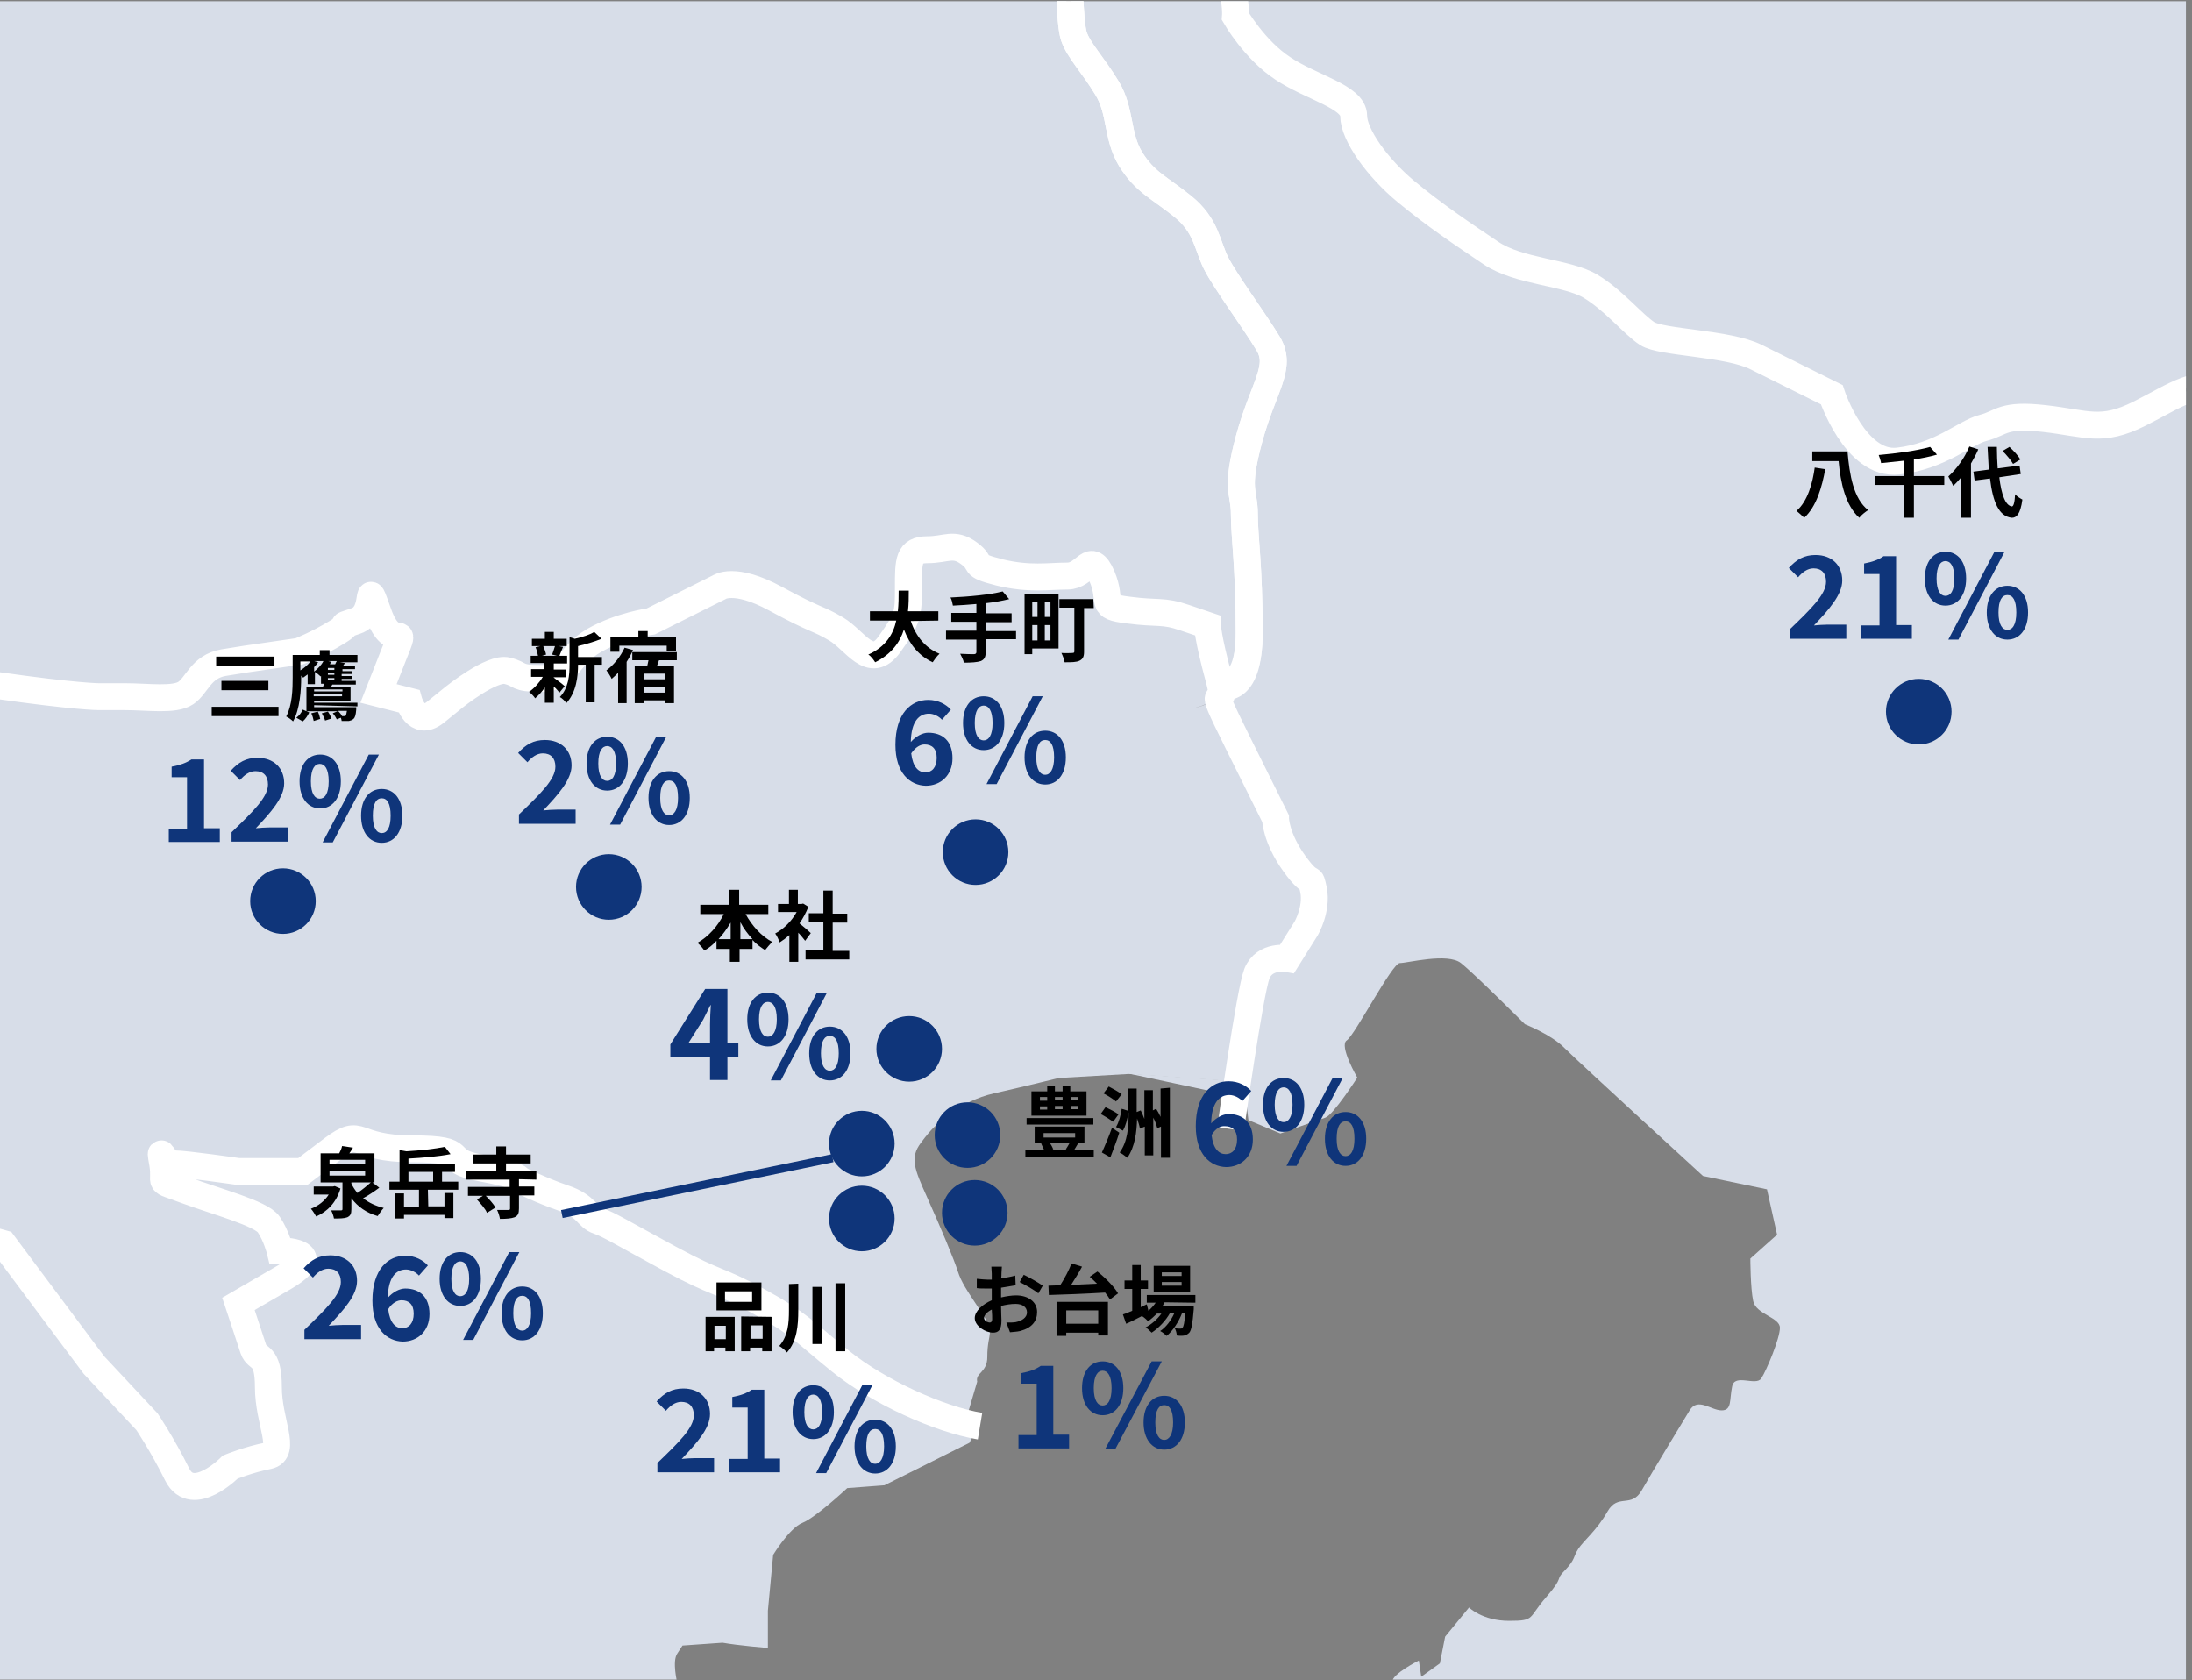 <?xml version="1.0" encoding="utf-8"?>
<!-- Generator: Adobe Illustrator 27.4.1, SVG Export Plug-In . SVG Version: 6.00 Build 0)  -->
<svg version="1.1" id="_レイヤー_2" xmlns="http://www.w3.org/2000/svg" xmlns:xlink="http://www.w3.org/1999/xlink" x="0px"
	 y="0px" viewBox="0 0 541.5 415" style="enable-background:new 0 0 541.5 415;" xml:space="preserve">
<rect x="0" y="0" width="541.5" height="415" fill="#808080" stroke="none"/>
<style type="text/css">
	.st0{clip-path:url(#SVGID_00000090265072577227465180000010470788927743731365_);}
	.st1{fill:#D7DDE8;}
	.st2{fill:none;stroke:#FFFFFF;stroke-width:6.65;}
	.st3{fill:#0F357A;}
	.st4{fill:none;stroke:#0F357A;stroke-width:2;}
</style>
<g id="_レイヤー_1-2">
	<g>
		<g>
			<defs>
				<rect id="SVGID_1_" y="0.3" width="540" height="414.6"/>
			</defs>
			<clipPath id="SVGID_00000146484114404975136270000018180151410343896214_">
				<use xlink:href="#SVGID_1_"  style="overflow:visible;"/>
			</clipPath>
			<g style="clip-path:url(#SVGID_00000146484114404975136270000018180151410343896214_);">
				<g>
					<path class="st1" d="M821.1-661.7c-10.5,0-12.3,0-14-10.5c-1.8-10.5-8.8-5.3-14-8.8c-5.3-3.5-14-5.3-21.1-5.3s-14-7-14-7
						s-10.5-7-10.5-15.8s-10.5-8.8-17.6-8.8s-3.5,17.5-3.5,17.5l8.8,15.8c0,0,0,10.5-7,19.3c-7,8.8-7,3.5-22.8,10.5
						c-15.8,7-10.5,17.5-10.5,17.5s-7,7-14,8.8c-7,1.8-3.5,8.8-10.5,15.8c-7,7-10.5,3.5-10.5,3.5s-7-8.8-12.3-15.8
						c-5.2-7-10.5-7-10.5-7s-12.3-1.8-21.1-8.8c-8.8-7-10.5-10.5-10.5-10.5l-3.5-17.6l-15.8-5.3c0,0-8.8-7-12.3-15.8
						c-3.5-8.8-15.8-15.8-24.6-22.8c-4.8-3.9-11.8-3.4-17.1-2.3v10.3c0,0-4.9,6.1-2.5,17.2c2.5,11.1,3.7,9.8,2.5,16
						c-1.2,6.2-4.9,7.4-1.2,17.2c3.7,9.9,7.4,18.5,7.4,24.6s0,20.9-2.5,25.9c-2.5,4.9-3.7,22.2,0,30.8c3.7,8.6,18.9,10.6,15,20.7
						s-10,13.8-13.8,15c-3.7,1.3-19.7,1.3-21,8.7c-1.2,7.4,7.4,23.4,7.4,29.5v16c0,0-6.1,8.6-1.2,11.1c4.9,2.5,4.9,8.6,4.9,16
						s2.5,27.1,1.2,30.8c-1.2,3.8-1.2,7.4-1.2,12.4s1.2,16,1.2,16s4.9,9.9,0,9.9s-8.6,1.2-9.9,6.2c-1.2,5-6.2,11.1-12.3,23.5
						c-6.1,12.3-3.7,33.2-8.6,40.6c-5,7.4-7.4,12.3-13.6,12.3s-14.8-9.9-21-9.9s-14.8,2.5-17.2,7.4c-2.5,4.9-18.5,0-18.5,0
						s-6.1-6.2-7.4,0c-1.2,6.2-12.3,18.5-19.7,21c-7.4,2.4-24.7,3.7-24.7,3.7s-1.2,7.4-9.9,2.5c-8.6-4.9-14.8-3.7-14.8,0
						s1.2,12.3-3.7,12.3s-19.7,6.1-19.7,6.1s1.2,16.1-4.9,22.2c-6.2,6.1-18.5-1.2-18.5-1.2s-7.4-2.5-12.3,0s-11.1,6.2-12.3,11.1
						s-7.4,25.9-7.4,25.9s-3.7,14.8-9.8,19.7c-6.2,4.9-24.7,12.3-24.7,12.3l-19.7,9.8l-11.1,6.2l-17.3-1.2l-12.6,2.7
						c2.1,3,4.8,6.9,6.3,9.1c2.7,4,2.6,9.2,4,17.2c1.3,8,2.6,10.6,2.6,10.6l11.9,17.2c0,0,0,9.2,2.7,13.3c2.7,3.9,2.6,11.9,2.6,11.9
						l13.3,6.7l22.1,4.1l-3.9-9.8c0,0-7-14,3.5-8.2c10.5,5.9,14,12.9,15.2,16.4c1.2,3.5,2.4,10.5,9.4,17.5c7,7,14,19.9,26.9,29.2
						c12.8,9.4,11.7,22.2,11.7,22.2s4.7,8.2,11.7,12.8c7,4.7,17.5,7,17.5,11.7s5.9,12.9,12.9,18.7c7,5.8,14,10.5,21,15.2
						c7,4.7,18.7,4.7,24.6,8.2c5.8,3.5,10.5,9.4,14,11.7s19.9,2.3,26.9,5.8c7,3.5,18.7,9.3,18.7,9.3s5.8,17.6,16.4,16.4
						c10.5-1.2,16.4-7,21-8.2c4.7-1.2,4.7-3.5,15.2-2.3c10.5,1.2,14,3.5,23.4-1.2c9.4-4.7,12.9-8.2,24.6-7c11.7,1.2,21,0,30.4-4.7
						c9.4-4.7,18.7-22.2,30.4-23.4c11.7-1.2,29.2-2.3,33.9-4.7c4.7-2.3,8.2-8.2,17.5-2.3c9.4,5.8,15.2,10.5,15.2,4.7s-2.4-8.2,0-14
						c2.3-5.9,5.8-15.2,5.8-15.2s0-8.2,8.2,0c8.2,8.2,11.7,9.4,22.2,15.2c10.5,5.8,19.9,7,22.2,12.9c2.3,5.8,12.8,15.2,14,18.7
						c1.2,3.5,7,11.7,8.2,16.4c1.2,4.7,9.3,7,18.7,9.3c9.4,2.4,21.1,3.5,25.7,12.9c4.7,9.4,15.2,25.7,15.2,25.7l19.9,21l28.1,16.4
						c0,0,10.5,3.5,14,3.5h9.1c-4.1-2.5-11.2-5-13.1-8.1c-1.9-3.2-35-59-43.4-73.2c-8.4-14.3-16.2-36.9-16.2-36.9l-18.2-29.8
						l-22.7-33c0,0-24.6-55.7-29.1-69.3c-4.6-13.6-18.2-55.7-18.8-57.7c-0.7-1.9-9.7-57.7-9.7-70.6V-218c0-4.5,5.8-16.2,5.8-16.2
						s11-22,12.3-24c1.3-1.9,14.3-17.5,14.3-17.5l1.3-9.7l-3.9-10.4c0,0,0.7-6.5,0.7-16.2s2.6-14.9,2.6-14.9s4.5-5.2,2-7.1
						c-2.6-1.9-4.6,0-4.6-4.5s-1.3-9.7-0.7-14.9c0.7-5.2,2.6-12.3,4.6-16.2c1.9-3.9,5.2-10.4,6.4-14.9c1.3-4.6,3.2-16.9,3.2-16.9
						l7.1-14.9c0,0,11.7-30.5,14.9-40.1c3.2-9.7,8.4-24.6,8.4-24.6s9.7-12.3,12.3-14.9c2.6-2.6,5.2-4.6,5.2-4.6s0-33,3.2-42.8
						c3.2-9.7,12.3-34.3,12.3-34.3l1.3-14.3c0,0,5.8-12.3,13.6-22.7c7.8-10.4,14.2-20.1,14.2-20.1s3.9-3.3,4.6-5.2
						c0.5-1.4-0.7-8.3-0.7-15.6c-6.7-2.1-13.2-4.4-17.4-6.2C831.6-666.9,831.6-661.6,821.1-661.7L821.1-661.7z"/>
					<g>
						<path class="st1" d="M170.5-158.5c0.4,1.1,0.7,1.8,0.7,1.8S170.9-157.5,170.5-158.5l-8.6-2.9l-4.5,4.8c0,0-4.6,5.5-7.4,7.4
							c-2.8,1.8-16.6-3.7-24-9.2c-7.4-5.5-7.4,0-20.3,4.6c-12.9,4.6-41.5,4.6-60,4.6s-23.1-15.7-28.6-19.4
							c-5.5-3.7-12.9-15.7-25.8-22.2c-13-6.5-19.4,5.5-31.4,5.5s-23.1-5.5-31.4-4.6c-8.3,1-10.1,0-21.2-2.8
							c-11.1-2.8-7.4-2.8-18.5-7.4c-11.1-4.6-9.2-5.5-19.4-10.1c-10.2-4.6-10.2-1.9-26.8,0c-16.6,1.9-15.7,12-15.7,12l-7.4,20.3
							c0,0-16.6,28.6-19.4,31.4c-2.8,2.7,0,6.4,0.9,19.3c0.9,13-3.7,5.5-12,7.4c-8.3,1.9-2.8,7.4-4.6,16.6c-1.9,9.2-5.6,0.9-14.8,0
							c-9.2-0.9-6.5,2.8-14.8,9.2c-8.3,6.5-4.6,5.5-12.9,0.9c-8.3-4.6-5.5,7.4-8.3,17.5c-2.8,10.1-12.9,6.5-27.7,6.5
							c-14.8,0-24.9,11.1-30.5,12c-5.5,0.9-7.4,7.4-11.1,14.8c-3.7,7.4-8.3,9.2-20.3,15.7c-12,6.5-9.2,0-18.5-0.9
							c-9.2-0.9-14.8,5.5-14.8,5.5s-5.6,12-12,19.4c-4,4.6-11.6,7.4-16.8,8.9c1.1,1.1,2.3,2.2,3.6,3.6c7,7,1.2,10.5,1.2,14
							s3.5,15.2,4.7,31.6c0.4,5.1,0.6,8.9,0.8,11.8c1.5,0.1,3,0.3,4,0.8c3.5,1.8,7.4,5.3,16.2,5.3h14.9c0,0,6.6,3.1,6.6,7
							s1.8,7.9,3.5,10.1c1.7,2.2,7,6.6,11,7.9c3.9,1.3,10.9,1.3,10.9,1.3s11.9-2.2,15.8,1.7c4,4,3.1,4,7,6.2
							c3.9,2.2,5.3,6.1,10.1,6.6c4.8,0.4,7,0.4,10.5-1.3c3.5-1.7,3.1-4.4,8.3-3.1s4.4,0.9,8.8,0.4c1.8-0.2,4.9-1,8-1.8l-1.9-8
							l3.8-5.6c0,0,6.5-6.5,10.3-6.5c3.8,0,9.3-1.9,12.2-1.9s11.2-1.9,11.2-1.9l7.5-6.5c0,0,9.4-1.9,15.9,3.7c6.6,5.6,3.8,15,15,14
							c11.2-0.9,8.4-6.5,16.8-1.8c8.5,4.7,4.7,6.6,14.1,7.5c9.4,0.9,17.8,0.9,17.8,0.9s10.3,7.5,19.7,12.2c9.4,4.7,14-1,20.6,1.8
							c6.5,2.8,9.4,4.7,16.8,4.7h19.7c5.6,0,11.2,0.9,11.2,0.9s9.3,2.9,12.2,7.5c1.9,3.1,3.7,6.9,5.6,11.2c2.8,6.5-2.8,3.7,2.8,6.5
							c5.6,2.8,11.2,3.7,14,3.7s10.3,2.8,13.1,4.7c2.8,1.9,6.5,2.8,9.3,8.4c2.8,5.6-16.8,2.8,2.8,5.6c19.6,2.8,25.3,2.8,25.3,2.8
							h6.5c5.6,0,12.2,1,15-0.9c2.8-1.9,3.8-6.5,9.3-7.5l5.6-0.9l13.1-1.9c0,0,4.6-1.8,9.3-4.7c4.7-2.8-1-0.9,4.7-2.8
							c5.6-1.8,1.9-12.2,5.6-1.8c3.7,10.3,7.5,0.9,3.7,10.3l-3.7,9.4l7.5,1.9c0,0,1.8,6.5,6.5,2.8l4.7-3.8c0,0,9.3-7.5,13.1-6.5
							c3.7,0.9,1.9,1.9,8.4,1.9s6.5-5.6,13.1-9.4c6.5-3.7,14-4.7,14-4.7l16.8-8.4c0,0,3.7-2.8,14,2.8c10.3,5.6,10.3,4.7,15,7.5
							c4.7,2.8,8.4,10.3,13.1,3.8c4.7-6.6,4.7-7.5,4.7-14.1s0-9.3,4.7-9.3s6.5-1.9,10.3,0.9c3.8,2.8,0,2.8,7.5,4.7
							c7.4,1.8,12.1,0.9,16.8,0.9s5.6-6.5,8.4,0c2.8,6.6-1,7.5,6.5,8.4c7.5,1,8.4,0,14,1.9l5.6,1.9c0,0,0,2.8,2.8,13.1
							c0.6,2.1,0.7,3.1,0.6,3.7c3.5-2.6,6.9-7.2,6.9-15.3c0-16.4-1.2-23.4-1.2-29.2s-2.3-5.8,1.2-18.7c3.5-12.8,8.2-17.5,4.7-23.4
							c-3.5-5.8-10.5-15.2-12.9-19.9c-2.3-4.7-2.4-9.3-8.2-14s-9.3-5.9-12.9-11.7c-3.5-5.8-2.3-11.7-5.8-17.5
							c-3.5-5.8-7-9.3-8.2-12.8c-1.2-3.5-1.2-18.7-1.2-18.7l-2.3-15.2l-8.2-16.4l-10.5-19.9l-0.8-1.9l-22.1-4.1L207-74
							c0,0,0-8-2.6-11.9c-2.7-4-2.7-13.3-2.7-13.3l-11.9-17.2c0,0-1.3-2.7-2.6-10.6c-1.3-8-1.3-13.2-4-17.2
							c-1.5-2.2-4.2-6.1-6.3-9.1l-4.6,1l4.6-1c-1.7-2.4-2.9-4.2-2.9-4.2L170.5-158.5L170.5-158.5z"/>
						<path class="st1" d="M868.8,184.3l-28.1-16.4l-19.9-21c0,0-10.5-16.4-15.2-25.7c-4.7-9.3-16.4-10.5-25.7-12.9
							c-9.4-2.3-17.6-4.7-18.7-9.3c-1.2-4.7-7-12.9-8.2-16.4c-1.2-3.5-11.7-12.9-14-18.7c-2.3-5.8-11.7-7-22.2-12.9
							c-10.5-5.8-14-7-22.2-15.2c-8.2-8.2-8.2,0-8.2,0s-3.5,9.4-5.8,15.2c-2.4,5.9,0,8.2,0,14s-5.9,1.2-15.2-4.7
							c-9.3-5.8-12.9,0-17.5,2.3c-4.7,2.4-22.2,3.5-33.9,4.7c-11.7,1.2-21,18.7-30.4,23.4c-9.4,4.7-18.7,5.9-30.4,4.7
							c-11.7-1.2-15.2,2.3-24.6,7c-9.3,4.7-12.9,2.3-23.4,1.2c-10.5-1.2-10.5,1.2-15.2,2.3c-4.7,1.2-10.5,7-21,8.2
							c-10.5,1.2-16.4-16.4-16.4-16.4s-11.7-5.8-18.7-9.3c-7-3.5-23.4-3.5-26.9-5.8c-3.5-2.3-8.2-8.2-14-11.7
							c-5.9-3.5-17.5-3.5-24.6-8.2c-7-4.7-14-9.3-21-15.2c-7-5.8-12.9-14-12.9-18.7s-10.5-7-17.5-11.7c-7-4.7-11.7-12.8-11.7-12.8
							s1.2-12.9-11.7-22.2c-12.9-9.3-19.9-22.2-26.9-29.2c-7-7-8.2-14-9.4-17.5c-1.2-3.5-4.7-10.5-15.2-16.4
							c-10.5-5.8-3.5,8.2-3.5,8.2l3.9,9.8l2.5,0.4l-2.5-0.4l0.8,1.9l10.5,19.9l8.2,16.4l2.3,15.2c0,0,0,15.2,1.2,18.7
							c1.2,3.5,4.7,7,8.2,12.8s2.3,11.7,5.8,17.5c3.5,5.8,7,7,12.9,11.7c5.8,4.7,5.9,9.4,8.2,14c2.3,4.7,9.4,14,12.9,19.9
							s-1.1,10.5-4.7,23.4c-3.5,12.9-1.2,12.9-1.2,18.7s1.2,12.9,1.2,29.2c0,8.1-3.4,12.7-6.9,15.3c-0.2,2.5-3.4-2.7,4.1,12.2
							l9.3,18.7c0,0,0,4.7,4.7,11.2c4.7,6.5,3.7,1.9,4.7,6.5c0.9,4.7-1.8,9.4-1.8,9.4l-4.7,7.5c0,0-5.6-1-7.5,3.7
							c-1.9,4.7-2.8,10.3-2.8,10.3s0,6.5-1,11.3l-0.9,4.7l-27.2-1.9l23,4.9l5.9,0.7l0.7,5.9l7.9,3.3c0,0,9.2-3.3,11.1-3.9
							c2-0.7,7.9-9.9,7.9-9.9s-4.6-7.9-2.6-9.2c2-1.3,11.2-19.1,13.1-19.1s11.8-2.6,15.1,0c3.3,2.6,15.8,15.1,15.8,15.1
							s6.6,2.6,9.8,5.9c3.3,3.3,34.2,31.6,34.2,31.6l15.8,3.3L439,305l-6.6,5.9c0,0,0,7.2,0.7,10.5c0.7,3.3,6.6,4,6.6,6.6
							s-3.3,10.5-4.6,12.5c-1.3,2-6.6-1.3-7.2,2c-0.7,3.3,0,5.9-2.6,5.9s-5.9-3.3-7.9,0c-2,3.3-9.2,15.1-11.8,19.7
							c-2.6,4.6-5.9,0.7-8.5,5.3c-2.6,4.6-5.9,7.2-7.2,9.2c-1.3,2-0.7,2.6-3.3,5.3c-2.6,2.6,0,1.3-4.6,6.6c-4.6,5.2-2.6,5.9-9.2,5.9
							s-9.9-3.3-9.9-3.3l-5.9,7.2l-1.3,6.6l-4.6,3.3l-0.6-4c0,0-6.6,3.3-6.6,5.3s1.3,7.2-1.3,7.2s-5.3,0.7-7.2,0.7s-9.2,2-11.8,3.9
							c-2.6,2-4.6,1.3-5.3,3.9c-0.4,1.7-0.6,3.7-0.6,5.9c0,3.3,1.3,9.2,1.3,11.2s-2,5.2,2,7.2c3.9,2,7.2,2.6,6.6,5.3
							c-0.7,2.6-7.9,10.5-7.9,10.5s-2.6,3.9-5.9,4.6c-3.3,0.7-2,0.7-10.5,0.7s-18.4-3.9-18.4-3.9l-1.3,3.9l9.9,8.5
							c0,0-4.6,6.6-7.9,6.6s-15.8-3.3-15.8-3.3l2.6,9.8c0,0,3.3,4,0.7,6.6c-2.6,2.6-3.3,3.9-6.5,6.6c-3.3,2.6,1.3-0.6-3.3,2.6
							c-4.6,3.3-4.6,8.5-4.6,8.5l9.2,3.3l11.1,7.9l13.8,19.1c0,0,5.3,17.8,5.3,21v9.8c0,0,5.3,4.6-3.9,6.6c-9.2,2-9.2,2-13.2,4.6
							c-3.9,2.6-7.9,9.9-10.5,15.2c-2.6,5.2-3.3,7.9-3.3,14.5s6.5,26.2,7.2,28.2c0.7,2,2,2,1.3,6.6c-0.7,4.6-0.7,9.9-1.3,11.8
							c-0.7,2-2.6,0.7,1.3,4.6s5.3-8.5,5.3,8.5s-3.9,23.7-3.9,23.7s1.3,9.2-1.3,9.8c-2.6,0.7-9.2-1.3-10.5,0.7
							c-1.3,2-10.5,5.3,2.6,9.2c13.1,4,17.7,2.6,19.7,6.6c2,3.9,5.9,6.6,4.6,10.5c-1.3,3.9-4,11.8-4,11.8s-4.6,0-9.2,0.6
							c-4.6,0.7-3.9,1.3-5.9,3.9c-2,2.6-1.9,5.3-3.9,5.3s-32.2,2-32.2,2l-9.9,4.6v7.9l11.2,5.3l30.9,16.4v9.2c0,3.9,8.5,7.9,8.5,7.9
							l13.8,2c4.6-0.7,38.1-3.3,38.1-3.3l13.1-12.5l7.2-13.2c0,0,2-16.4,2-18.4c0,0,4.5-2.4,6.5-10.2c1.9-7.8,0.6-10.4,6.5-20.7
							c5.8-10.4,24.6-15.6,26.5-18.8c2-3.2-1.3-9.1,7.1-11.7c8.4-2.6,16.9-8.4,27.9-14.2c11-5.8,12.3-10.4,13.6-12.3
							c1.3-2-2.6-3.9,5.8-13.6c8.5-9.7,11.7-11,22-11.7c10.3-0.6,25.3-0.6,25.3-0.6l5.2,2.6c0,0,11,0,18.2-1.3
							c7.1-1.3,9.1-8.4,12.3-9.7c3.2-1.3,3.2-0.6,9.7-1.3c6.5-0.7,2.6,0.7,6.5-0.7c3.9-1.3,8.4-9.7,18.2-11.7c9.7-1.9,9,0,14.2-3.2
							c5.2-3.2,7.1-7.8,13-12.9c5.8-5.2,8.4-7.1,14.2-9.7c5.8-2.6,10.4-7.1,11-11.7c0.6-4.6-1.3-3.2,1.3-10.4
							c2.6-7.1,0.6-3.2,2.6-7.1c2-3.9,0.6-1.3,2-11c1.3-9.7,1.3-22.7,1.3-22.7s-0.7-18.1-0.7-20.1s4.5-3.9,4.5-9.7
							s-5.8-14.9-5.8-14.9s-1.3-3.9-1.9-11.7c-0.6-7.8-7.1-22-5.2-31.7c1.9-9.7,9.7-47.3,14.9-58.3c5.2-11,27.2-51.2,32.4-60.9
							c5.2-9.7,55.1-62.2,64.1-71.3c9.1-9,50.5-36.3,55.7-38.2c5.2-1.9,15.6-7.8,23.3-7.8s11.7,0,16.9,2c5.2,1.9,7.8,2.6,7.8,2.6
							s13.6-1.3,22-5.2c8.5-3.9,18.2-6.5,32.4-7.1c14.2-0.7,10.3,5.8,10.3,5.8l7.8,3.9l5.8,1.2l1.9-16.8c0,0,3.2-6.5,0-11
							c-3.2-4.5-3.9-3.9-8.4-6.5c-4.5-2.6-3.9-3.2-7.8-5.8c-0.1-0.1-0.4-0.2-0.5-0.3h-9.1C879.3,187.7,868.8,184.2,868.8,184.3
							L868.8,184.3z"/>
						<path class="st1" d="M207.5,336.4c-9.3-7.5-10.3-9.4-20.6-15c-10.3-5.6-9.4-3.8-21.5-10.3c-12.2-6.6-15-8.4-17.8-9.4
							c-2.8-0.9-2.8-3.7-8.5-5.6c-5.6-1.9-11.2-4.7-11.2-4.7s0.9-0.9-9.4-2.8c-10.3-1.8-1.8-4.7-16.8-4.7s-12.2-5.6-19.7,0l-7.4,5.6
							H58.7c0,0-13.1-1.9-15.9-1.9s-3.7-5.6-2.8,0c0.9,5.6-1.9,3.7,5.6,6.5c7.5,2.8,18.7,5.7,20.6,8.5c1.9,2.8,2.8,6.5,2.8,6.5
							s12.2,0,0.9,6.6l-11.2,6.5c0,0,2.8,8.4,3.7,11.2c1,2.8,3.7,0.9,3.7,9.4s4.6,15.9,0,16.9c-4.7,0.9-9.4,2.8-9.4,2.8
							s-9.3,9.4-13.1,1.9c-3.7-7.5-7.5-13.1-7.5-13.1l-13.1-14l-22.4-30l-43.1-12.2c0,0-3.7-1-11.2-1h-19.6
							c-2.8,0-18.7-4.7-18.7-4.7s-4.7-4.7-5.6-10.3c-0.9-5.6-2.8-5.6-5.7-9.4c-2.8-3.7-7.4-2.8-12.2-3.7c-4.7-1-5.6-1-13.1-1
							s-8.4-1.8-8.4-1.8l1-4.7c0,0-1-3.7-4.7-8.4c-3.7-4.7-14-2.8-14-2.8s-0.4-0.2-0.8-0.5c-3.4,2.8-6.2,5.4-6.2,5.4
							s-1.7,11.4,1.8,18.4c3.5,7,4.4,28.9,4.4,28.9l-4.4,11.4c0,0,0,10.5-1.8,16.7c-1.7,6.1-3.5,8.8-4.4,12.3
							c-0.9,3.5-3.5,11.4-7,17.6c-3.5,6.2-10.5,5.3-21.9,9.7c-11.4,4.4-22.8,14.9-22.8,20.2s-14.9,7.9-21.1,9.7
							c-6.1,1.8-13.1,0.9-22.8,7c-9.6,6.1-14.9,13.2-19.3,18.4s-1.8,8.8-4.4,18.4c-1.1,3.8-2.2,6.3-3.2,8.2c3.2-0.3,5.7,1.4,8.5,1.4
							c4.4,0,20.2-2.6,20.2-2.6s14.9,4.4,20.2,4.4s0,4.4,0,4.4l6.1,19.3c0,0,4.4,20.2,5.3,24.6c0.9,4.4-2.6,9.7-2.6,9.7l-2.6,12.3
							c0,0-1.7,7-7.9,16.7c-6.1,9.6-9.6,23.7-9.6,23.7s0.9,12.3,2.6,20.2c1.8,7.9,2.6,7,5.3,13.2c2.6,6.2,9.6,14,9.6,14l9.7,2.6
							l3.5,5.3c3.5,5.3,0.9,7.9,0.9,14.9s1.7,4.4,7,8.8c5.3,4.4,14.9,2.6,26.3,3.5c5.8,0.5,12.5,1.1,17.7,1.7c0.6-2.7,1-4.8,1-4.8
							l15.1-5.9l3.3-8.5l-4.6-11.8l11.2-44c0,0,1.3-9.8,18.4-17.1c17.1-7.2,62.4-30.3,82.2-34.2c19.7-4,40.7-4.6,48-5.3
							s27-3.9,30.9-3.9s17.1,4.6,17.1,4.6s3.9,5.9,5.9,5.9s21.7,1.3,21.7,1.3l12.5-5.9c0,0,10.5,6.6,11.2,8.6c0.7,2,9.9,6.6,9.9,6.6
							s2.6,4,2.6,7.9s1.3,18.4,1.3,18.4s-1.3,1.9,5.9,7.9c7.2,5.9,9.2,7.3,9.9,11.2c0.7,3.9-3.3,1.3,0.7,3.9
							c3.9,2.6,15.8,6.6,13.1,9.2c-2.6,2.6-7.2,5.3-9.9,5.9c-2.6,0.7-4.6,3.9-3.9,5.9c0.7,2,2.6,3.9,4.6,5.9c2,2,4.6,7.9,3.9,10.5
							c-0.7,2.6-2,5.3-2,7.2v6.6c0,0-2,2.6-2.6,6.6c-0.7,4-2.6,11.2-0.7,11.2s11.2-0.7,11.2-0.7l27-4.6l5.3-5.9c0,0-3.3-5.3-6.6-7.9
							c-3.3-2.6-6.6-11.2-6.6-11.2s-3.3-9.9,0.7-11.8c3.9-2,10.5-11.2,14.5-11.2s11.2-2,13.1-2.6c2-0.6,4-0.6,5.9-2
							c1.9-1.3,3.9-11.2,3.9-11.2s-0.7-9.8,1.3-10.5c2-0.6,5.3-6.5,7.9-7.9c2.6-1.3,5.3-2.6,5.3-2.6l-7.9-9.2c0,0-11.2,0.6-15.1,0
							c-3.9-0.7-15.1-4-15.1-4s-5.9-5.9-6.6-7.9c-0.6-2,0-5.9,0-5.9l2.6-2.6c0,0-6.6-0.7-9.2-3.3c-2.6-2.6-1.3-7.2,0.7-9.9
							c2-2.6,1.3-7.2-0.7-10.5c-2-3.3-2.6-3.3-5.9-4.6l-3.3-1.3c0,0,4.6-3.3,4.6-6.6s-1.3-5.3-1.3-8.5s-1.3-19.1-1.3-19.1
							s2.6-3.3-3.3-4c-5.9-0.6-7.9,0.7-8.6-3.3c-0.6-3.9-2.6-9.2,0-11.2c2.6-1.9,4.6-3.9,9.9-5.2c5.2-1.3,18.4,4.6,18.4,4.6l2-12.5
							l3.3-11.1l-17.1-9.2c0,0-1.3-5.3,0-7.2l1.3-2l9.9-0.7c3.9,0.7,11.2,1.3,11.2,1.3v-9.2l1.3-13.8c0,0,4-6.6,7.2-7.9
							c3.3-1.3,11.1-8.6,11.1-8.6l9.2-0.7l21-10.5l1.3-2.6c1.3-2.6-2.1-2.2-2.1-2.2s-15-0.9-19.7-5.6
							C214.1,341.1,216.9,343.9,207.5,336.4L207.5,336.4z"/>
						<path class="st1" d="M306.7,262.5c1-4.7,1-11.3,1-11.3s0.9-5.6,2.8-10.3c1.9-4.7,7.5-3.7,7.5-3.7l4.7-7.5c0,0,2.8-4.7,1.8-9.4
							c-0.9-4.7,0,0-4.7-6.5c-4.7-6.6-4.7-11.2-4.7-11.2l-9.3-18.7c-7.5-15-4.3-9.7-4.1-12.2c-3.5,2.8-7.1,3.3-7.1,3.3
							s3.6-0.6,7.1-3.3c0-0.6,0-1.6-0.6-3.7c-2.8-10.3-2.8-13.1-2.8-13.1l-5.6-1.9c-5.6-1.9-6.5-0.9-14-1.9
							c-7.5-0.9-3.7-1.9-6.5-8.4c-2.8-6.5-3.8,0-8.4,0s-9.4,0.9-16.8-0.9c-7.5-1.9-3.8-1.9-7.5-4.7c-3.8-2.8-5.6-0.9-10.3-0.9
							s-4.7,2.8-4.7,9.3s0,7.5-4.7,14.1c-4.7,6.5-8.4-1-13.1-3.8c-4.7-2.8-4.7-1.9-15-7.5c-10.3-5.6-14-2.8-14-2.8l-16.8,8.4
							c0,0-7.5,1-14,4.7c-6.6,3.8-6.6,9.4-13.1,9.4s-4.7-1-8.4-1.9c-3.8-0.9-13.1,6.5-13.1,6.5l-4.7,3.8c-4.7,3.7-6.5-2.8-6.5-2.8
							l-7.5-1.9l3.7-9.4c3.8-9.4,0,0-3.7-10.3c-3.8-10.3,0,0-5.6,1.8c-5.7,1.9,0,0-4.7,2.8c-4.7,2.8-9.3,4.7-9.3,4.7l-13.1,1.9
							l-5.6,0.9c-5.6,0.9-6.5,5.6-9.3,7.5c-2.8,1.9-9.4,0.9-15,0.9H24c0,0-5.7,0-25.3-2.8c-19.6-2.8,0,0-2.8-5.6
							c-2.8-5.6-6.5-6.6-9.3-8.4c-2.8-1.9-10.3-4.7-13.1-4.7s-8.4-0.9-14-3.7c-5.6-2.8,0,0-2.8-6.5c-1.9-4.4-3.7-8.1-5.6-11.2
							c-2.8-4.7-12.2-7.5-12.2-7.5s-5.7-0.9-11.2-0.9h-19.7c-7.5,0-10.3-1.9-16.8-4.7c-6.6-2.8-11.2,2.8-20.6-1.8
							c-9.4-4.7-19.7-12.2-19.7-12.2s-8.4,0-17.8-0.9c-9.4-1-5.6-2.8-14.1-7.5c-8.4-4.7-5.6,0.9-16.8,1.8c-11.2,1-8.4-8.4-15-14
							c-6.5-5.6-15.9-3.7-15.9-3.7l-7.5,6.5c0,0-8.4,1.9-11.2,1.9s-8.4,1.9-12.2,1.9c-3.8,0-10.3,6.5-10.3,6.5l-3.8,5.6l1.9,8
							c4.4-1.2,8.6-2.6,8.6-2.6s-4.2,1.3-8.6,2.6l1.9,7.9l6.5,4.7c0,0,7.5,2.8,7.5,5.6s-5.6,20.6-1.9,28.1c3.7,7.5,4.7,7.5,8.4,11.2
							c3.8,3.7,2.8,1.9,4.7,9.4l1.9,7.4c0,0,4.7,1,9.4,8.5c4.6,7.5,22.4,26.2,22.4,26.2s12.2,9.4,18.7,12.2s14,6.5,14,6.5
							s8.5,3.8,11.2,4.7c2.3,0.8,9,4.7,11.3,6.1c3.3-2.7,7-5.5,8.7-6c-1.7,0.4-5.4,3.3-8.7,6c0.5,0.3,0.8,0.5,0.8,0.5
							s10.3-1.9,14,2.8c3.8,4.7,4.7,8.4,4.7,8.4l-1,4.7c0,0,1,1.8,8.4,1.8s8.4,0,13.1,1c4.7,0.9,9.4,0,12.2,3.7
							c2.8,3.8,4.7,3.8,5.7,9.4c0.9,5.6,5.6,10.3,5.6,10.3s15.9,4.7,18.7,4.7h19.6c7.5,0,11.2,1,11.2,1l43.1,12.2l22.4,30l13.1,14
							c0,0,3.7,5.6,7.5,13.1c3.8,7.5,13.1-1.9,13.1-1.9s4.7-1.8,9.4-2.8c4.6-0.9,0-8.4,0-16.9s-2.8-6.5-3.7-9.4
							c-0.9-2.8-3.7-11.2-3.7-11.2l11.2-6.5c11.2-6.6-0.9-6.6-0.9-6.6s-1-3.7-2.8-6.5c-1.9-2.8-13.1-5.6-20.6-8.5
							c-7.5-2.8-4.7-0.9-5.6-6.5c-1-5.6,0,0,2.8,0s15.9,1.9,15.9,1.9h15.9L82,284c7.5-5.6,4.7,0,19.7,0c15,0,6.6,2.8,16.8,4.7
							c10.3,1.9,9.4,2.8,9.4,2.8s5.6,2.8,11.2,4.7c5.6,1.9,5.6,4.7,8.5,5.6c2.8,1,5.6,2.8,17.8,9.4c12.2,6.5,11.2,4.7,21.5,10.3
							c10.3,5.6,11.2,7.5,20.6,15c9.3,7.5,6.5,4.7,11.2,9.4s19.7,5.6,19.7,5.6l3-10.2c-0.5-2.2,2.5-2.2,2.5-6.1
							c0-6.5,2.2-5.5-1.5-11.1c-3.7-5.6-4.9-7.3-5.8-10.1c-0.9-2.8-4-10.3-7.6-18.3c-3.1-6.9-4.3-9.7-1.5-13.4
							c2.8-3.8,4.2-4.7,4.2-4.7s5.4-5.6,13.8-7.5c8.4-1.9,16-3.8,16-3.8l17.3-1l27.2,1.9L306.7,262.5L306.7,262.5z"/>
					</g>
					<g>
						<path class="st2" d="M300.3,168.4c0,0,8.3,4.2,8.3-12.2s-1.2-23.4-1.2-29.2s-2.3-5.8,1.2-18.7c3.5-12.8,8.2-17.5,4.7-23.4
							c-3.5-5.8-10.5-15.2-12.9-19.9c-2.3-4.7-2.4-9.3-8.2-14s-9.3-5.9-12.9-11.7c-3.5-5.8-2.3-11.7-5.8-17.5
							c-3.5-5.8-7-9.3-8.2-12.8c-1.2-3.5-1.2-18.7-1.2-18.7l-2.3-15.2l-8.2-16.4l-10.5-19.9l-12.2-30.5"/>
						<path class="st2" d="M242.1,352.3c-10.2-1.7-25.1-8.5-34.4-16c-9.3-7.5-10.3-9.4-20.6-15c-10.3-5.6-9.4-3.8-21.5-10.3
							c-12.2-6.6-15-8.4-17.8-9.4c-2.8-0.9-2.8-3.7-8.5-5.6c-5.6-1.9-11.2-4.7-11.2-4.7s0.9-0.9-9.4-2.8c-10.3-1.8-1.8-4.7-16.8-4.7
							s-12.2-5.6-19.7,0l-7.4,5.6H58.9c0,0-13.1-1.9-15.9-1.9s-3.8-5.6-2.8,0c0.9,5.6-1.9,3.7,5.6,6.5c7.5,2.8,18.7,5.7,20.6,8.5
							c1.9,2.8,2.8,6.5,2.8,6.5s12.2,0,0.9,6.6l-11.2,6.5c0,0,2.8,8.4,3.7,11.2c1,2.8,3.7,0.9,3.7,9.4s4.6,15.9,0,16.9
							c-4.7,0.9-9.4,2.8-9.4,2.8s-9.3,9.4-13.1,1.9c-3.7-7.5-7.5-13.1-7.5-13.1l-13.1-14l-22.4-30l-43.1-12.2c0,0-3.7-1-11.2-1
							h-19.6c-2.8,0-18.7-4.7-18.7-4.7s-4.7-4.7-5.6-10.3c-0.9-5.6-2.8-5.6-5.7-9.4c-2.8-3.7-7.4-2.8-12.2-3.7c-4.7-1-5.6-1-13.1-1
							s-8.4-1.8-8.4-1.8l1-4.7c0,0-1-3.7-4.7-8.4c-3.7-4.7-14-2.8-14-2.8s-9.4-5.6-12.2-6.6c-2.8-0.9-11.2-4.7-11.2-4.7
							s-7.5-3.8-14-6.5c-6.5-2.8-18.7-12.2-18.7-12.2s-17.8-18.7-22.4-26.2c-4.7-7.5-9.4-8.5-9.4-8.5l-1.9-7.4
							c-1.9-7.5-0.9-5.7-4.7-9.4c-3.8-3.7-4.7-3.8-8.4-11.2c-3.7-7.5,1.9-25.3,1.9-28.1s-7.5-5.6-7.5-5.6l-6.5-4.7l-3.8-15.9
							l3.8-5.6c0,0,6.5-6.5,10.3-6.5c3.8,0,9.3-1.9,12.2-1.9s11.2-1.9,11.2-1.9l7.5-6.5c0,0,9.4-1.9,15.9,3.7c6.6,5.6,3.8,15,15,14
							c11.2-0.9,8.4-6.5,16.8-1.8c8.5,4.7,4.7,6.6,14.1,7.5c9.4,0.9,17.8,0.9,17.8,0.9s10.3,7.5,19.7,12.2c9.4,4.7,14-1,20.6,1.8
							c6.5,2.8,9.4,4.7,16.8,4.7h19.7c5.6,0,11.2,0.9,11.2,0.9s9.3,2.9,12.2,7.5c1.9,3.1,3.7,6.9,5.6,11.2c2.8,6.5-2.8,3.7,2.8,6.5
							c5.6,2.8,11.2,3.7,14,3.7s10.3,2.8,13.1,4.7c2.8,1.9,6.5,2.8,9.3,8.4c2.8,5.6-16.8,2.8,2.8,5.6c19.6,2.8,25.3,2.8,25.3,2.8
							h6.5c5.6,0,12.2,1,15-0.9c2.8-1.9,3.7-6.5,9.3-7.5l5.6-0.9l13.1-1.9c0,0,4.6-1.8,9.3-4.7c4.7-2.8-1-0.9,4.7-2.8
							c5.6-1.8,1.9-12.2,5.6-1.8c3.7,10.3,7.5,0.9,3.7,10.3l-3.7,9.4l7.5,1.9c0,0,1.8,6.5,6.5,2.8l4.7-3.8l0,0c0,0,9.3-7.5,13.1-6.5
							c3.7,0.9,1.9,1.9,8.4,1.9s6.5-5.6,13.1-9.4c6.5-3.7,14-4.7,14-4.7l16.8-8.4c0,0,3.7-2.8,14,2.8c10.3,5.6,10.3,4.7,15,7.5
							c4.7,2.8,8.4,10.3,13.1,3.8c4.7-6.6,4.7-7.5,4.7-14.1s0-9.3,4.7-9.3s6.5-1.9,10.3,0.9c3.8,2.8,0,2.8,7.5,4.7
							c7.4,1.8,12.2,0.9,16.8,0.9s5.6-6.5,8.5,0c2.8,6.6-1,7.5,6.5,8.4c7.5,1,8.5,0,14,1.9l5.6,1.9c0,0,0,2.8,2.8,13.1
							c2.8,10.3-4.6-2.8,4.7,15.9l9.3,18.7c0,0,0,4.7,4.7,11.2c4.7,6.5,3.7,1.9,4.7,6.5c0.9,4.7-1.8,9.4-1.8,9.4l-4.7,7.5
							c0,0-5.6-1-7.5,3.7c-1.8,4.7-6.5,38.4-6.5,38.4"/>
					</g>
					<path class="st2" d="M301.3,169.4c0,0,7.3,3.2,7.3-13.2s-1.2-23.4-1.2-29.2s-2.3-5.8,1.2-18.7c3.5-12.8,8.2-17.5,4.7-23.4
						c-3.5-5.8-10.5-15.2-12.9-19.9c-2.3-4.7-2.4-9.3-8.2-14s-9.3-5.9-12.9-11.7c-3.5-5.8-2.3-11.7-5.8-17.5
						c-3.5-5.8-7-9.3-8.2-12.8c-1.2-3.5-1.2-18.7-1.2-18.7l-2.3-15.2l-8.2-16.4l-10.5-19.9L238.5-73c0,0-7-14,3.5-8.2
						c10.5,5.9,14,12.9,15.2,16.4c1.2,3.5,2.4,10.5,9.4,17.5c7,7,14,19.9,26.9,29.2c12.8,9.4,11.7,22.2,11.7,22.2s4.7,8.2,11.7,12.8
						c7,4.7,17.5,7,17.5,11.7s5.9,12.9,12.9,18.7c7,5.8,14,10.5,21,15.2c7,4.7,18.7,4.7,24.6,8.2c5.8,3.5,10.5,9.4,14,11.7
						s19.9,2.3,26.9,5.8c7,3.5,18.7,9.3,18.7,9.3s5.8,17.6,16.4,16.4c10.5-1.2,16.4-7,21-8.2c4.7-1.2,4.7-3.5,15.2-2.3
						c10.5,1.2,14,3.5,23.4-1.2c9.4-4.7,12.9-8.2,24.6-7c11.7,1.2,21,0,30.4-4.7c9.4-4.7,18.7-22.2,30.4-23.4
						c11.7-1.2,29.2-2.3,33.9-4.7c4.7-2.3,8.2-8.2,17.5-2.3c9.4,5.8,15.2,10.5,15.2,4.7s-2.4-8.2,0-14c2.3-5.9,5.8-15.2,5.8-15.2
						s0-8.2,8.2,0c8.2,8.2,11.7,9.4,22.2,15.2c10.5,5.8,19.9,7,22.2,12.9c2.3,5.8,12.8,15.2,14,18.7c1.2,3.5,7,11.7,8.2,16.4
						c1.2,4.7,9.3,7,18.7,9.3c9.4,2.4,21.1,3.5,25.7,12.9c4.7,9.4,15.2,25.7,15.2,25.7l19.9,21l62.7,19.9"/>
					<path class="st2" d="M150.2-179.7l4.5-4.8l12,3.9c0,0,6.6,9.3,9.3,13.3c2.7,4,2.6,9.2,4,17.2c1.3,8,2.6,10.6,2.6,10.6
						l11.9,17.2c0,0,0,9.2,2.7,13.3c2.7,3.9,2.6,11.9,2.6,11.9l13.3,6.7l24.6,4.5"/>
				</g>
			</g>
		</g>
		<g>
			<path class="st3" d="M175.4,261.2h-9.8V258l8.6-13.7h5.5v13.4h2.7v3.5h-2.7v5.6h-4.3L175.4,261.2L175.4,261.2z M175.4,257.6v-4.5
				c0-1.3,0.1-3.5,0.2-4.8h-0.1c-0.6,1.2-1.2,2.4-1.8,3.6l-3.6,5.7H175.4L175.4,257.6z"/>
			<path class="st3" d="M184.6,251.8c0-4.2,2.1-6.6,5.1-6.6s5.1,2.4,5.1,6.6s-2.1,6.7-5.1,6.7S184.6,256,184.6,251.8z M191.9,251.8
				c0-3.1-1-4.3-2.2-4.3s-2.2,1.2-2.2,4.3s1,4.3,2.2,4.3S191.9,254.8,191.9,251.8z M201.8,245.2h2.5l-11.4,21.7h-2.5L201.8,245.2z
				 M199.9,260.2c0-4.2,2.1-6.6,5.1-6.6s5.1,2.4,5.1,6.6s-2.1,6.7-5.1,6.7S199.9,264.4,199.9,260.2z M207.2,260.2
				c0-3.1-0.9-4.3-2.2-4.3s-2.2,1.2-2.2,4.3s1,4.3,2.2,4.3S207.2,263.3,207.2,260.2z"/>
		</g>
		<g>
			<path d="M184.2,225.8c1.5,2.8,3.9,5.5,6.6,6.9c-0.6,0.5-1.3,1.4-1.8,2c-1.1-0.7-2.2-1.5-3.1-2.5v2.2h-3.2v3.2h-2.4v-3.2h-3.3v-2
				c-0.9,1-1.9,1.8-3,2.4c-0.4-0.6-1.1-1.4-1.7-1.9c2.7-1.5,5.1-4.2,6.5-7.1h-5.8v-2.3h7.2v-3.7h2.4v3.7h7.2v2.3L184.2,225.8
				L184.2,225.8z M180.5,232v-4.1c-0.9,1.5-1.9,2.9-3,4.1H180.5z M185.9,232c-1.1-1.2-2.2-2.6-3-4.2v4.2H185.9z"/>
			<path d="M198.9,232.4c-0.4-0.5-1-1.3-1.7-2v7.2h-2.2V231c-0.8,0.7-1.6,1.3-2.4,1.8c-0.2-0.6-0.7-1.7-1.1-2.2
				c2.1-1.1,4.1-3.1,5.3-5.3h-4.6v-2h2.7v-3.5h2.2v3.5h0.9l0.4-0.1l1.3,0.8c-0.6,1.5-1.3,2.8-2.2,4.1c0.9,0.7,2.4,2,2.8,2.4
				L198.9,232.4L198.9,232.4z M209.8,234.8v2.2H199v-2.2h4.4v-7h-3.6v-2.2h3.6V220h2.3v5.7h3.6v2.2h-3.6v7H209.8z"/>
		</g>
		<g>
			<path class="st3" d="M128.2,201.2c5.4-5.2,9-8.7,9-11.8c0-2.1-1.1-3.3-3.1-3.3c-1.5,0-2.8,1-3.8,2.2L128,186
				c1.9-2.1,3.8-3.2,6.6-3.2c4,0,6.6,2.5,6.6,6.3c0,3.5-3.3,7.2-7,11.1c1-0.1,2.4-0.2,3.4-0.2h4.6v3.5h-14V201.2L128.2,201.2z"/>
			<path class="st3" d="M144.9,188.6c0-4.2,2.1-6.6,5.1-6.6s5.1,2.4,5.1,6.6s-2.1,6.7-5.1,6.7S144.9,192.8,144.9,188.6z
				 M152.2,188.6c0-3.1-1-4.3-2.2-4.3s-2.2,1.2-2.2,4.3s1,4.3,2.2,4.3S152.2,191.7,152.2,188.6z M162.1,182h2.5l-11.4,21.7h-2.5
				L162.1,182z M160.2,197.1c0-4.2,2.1-6.6,5.1-6.6s5.1,2.4,5.1,6.6s-2.1,6.7-5.1,6.7S160.2,201.2,160.2,197.1z M167.5,197.1
				c0-3.1-0.9-4.3-2.2-4.3s-2.2,1.2-2.2,4.3s1,4.3,2.2,4.3S167.5,200.1,167.5,197.1z"/>
		</g>
		<g>
			<path d="M136.8,167.4c0.7,0.5,2.3,1.7,2.7,2.1l-1.3,1.6c-0.3-0.4-0.8-1-1.4-1.5v4h-2.2v-3.8c-0.7,1.1-1.6,2-2.4,2.7
				c-0.3-0.5-1-1.2-1.5-1.6c1.2-0.8,2.5-2.2,3.4-3.7h-2.9v-1.9h3.3v-1.5h-3.4V162h1.8c-0.1-0.6-0.3-1.5-0.6-2.1l1.2-0.3h-2.1v-1.8
				h3.2v-1.7h2.2v1.7h3.2v1.8h-2l1.1,0.2c-0.3,0.8-0.7,1.6-0.9,2.2h1.9v1.9h-3.3v1.5h3.1v1.9h-3.1L136.8,167.4L136.8,167.4z
				 M134.2,159.6c0.3,0.7,0.6,1.5,0.7,2.1l-1,0.3h3.7l-1.2-0.3c0.2-0.6,0.5-1.4,0.7-2.1H134.2L134.2,159.6z M148.7,164.2h-1.8v9.3
				h-2.2v-9.3h-1.9c0,2.8-0.4,6.8-2.9,9.5c-0.3-0.5-1.1-1.3-1.6-1.5c2.2-2.3,2.4-5.5,2.4-8.2v-6.6l1.3,0.4c1.8-0.4,3.7-1,4.8-1.7
				l1.8,1.7c-1.7,0.7-3.8,1.3-5.8,1.8v2.7h5.9L148.7,164.2L148.7,164.2z"/>
			<path d="M156.4,160.6c-0.5,1-1,2-1.6,2.9v10.2h-2.1v-7.5c-0.5,0.5-1,1-1.6,1.5c-0.2-0.5-0.9-1.6-1.3-2.1c1.8-1.3,3.5-3.4,4.5-5.6
				L156.4,160.6L156.4,160.6z M153,161h-2.2v-3.6h6.9v-1.5h2.3v1.5h7v3.4h-2.3v-1.3H153L153,161L153,161z M162.8,163.1l-0.5,1.4h4.2
				v9.2h-2.2V173H159v0.7h-2.2v-9.2h3.1c0.1-0.5,0.2-0.9,0.3-1.4h-4v-2h11v2L162.8,163.1L162.8,163.1z M164.2,166.4H159v1.4h5.2
				V166.4z M164.2,171.1v-1.5H159v1.5H164.2z"/>
		</g>
		<g>
			<path class="st3" d="M75.2,328.5c5.4-5.2,9-8.7,9-11.8c0-2.1-1.1-3.3-3.1-3.3c-1.5,0-2.8,1-3.8,2.2l-2.3-2.3
				c1.9-2.1,3.8-3.2,6.6-3.2c4,0,6.6,2.5,6.6,6.3c0,3.6-3.3,7.2-7,11.1c1-0.1,2.4-0.2,3.4-0.2h4.6v3.5h-14L75.2,328.5L75.2,328.5z"
				/>
			<path class="st3" d="M92,321.3c0-7.8,3.9-11.1,8.1-11.1c2.5,0,4.4,1.1,5.6,2.4l-2.2,2.5c-0.7-0.8-2-1.5-3.2-1.5
				c-2.4,0-4.4,1.8-4.5,7c1.2-1.4,2.9-2.3,4.3-2.3c3.5,0,6,2,6,6.3s-3,6.8-6.6,6.8C95.6,331.3,92,328.3,92,321.3L92,321.3z
				 M95.9,323.4c0.4,3.4,1.8,4.7,3.5,4.7c1.6,0,2.8-1.2,2.8-3.6c0-2.3-1.2-3.3-3-3.3C98.2,321.2,96.9,321.8,95.9,323.4z"/>
			<path class="st3" d="M108.6,315.9c0-4.2,2.1-6.6,5.1-6.6s5.1,2.4,5.1,6.6s-2.1,6.7-5.1,6.7S108.6,320.1,108.6,315.9z
				 M115.9,315.9c0-3.1-1-4.3-2.2-4.3s-2.2,1.2-2.2,4.3s1,4.3,2.2,4.3S115.9,319,115.9,315.9z M125.8,309.3h2.5l-11.4,21.7h-2.5
				L125.8,309.3z M123.9,324.4c0-4.2,2.1-6.6,5.1-6.6s5.1,2.4,5.1,6.6s-2.1,6.7-5.1,6.7S123.9,328.6,123.9,324.4z M131.2,324.4
				c0-3.1-0.9-4.3-2.2-4.3s-2.2,1.2-2.2,4.3s1,4.3,2.2,4.3S131.2,327.4,131.2,324.4z"/>
		</g>
		<g>
			<path d="M84.1,293.6c-1,3.4-3.2,5.7-6,6.9c-0.3-0.5-0.8-1.4-1.3-1.9c1.8-0.7,3.4-1.9,4.4-3.5h-3.7v-2h4.8l0.4-0.1L84.1,293.6
				L84.1,293.6z M93.7,293.4c-1.2,0.9-2.7,1.9-4,2.6c1.4,1.1,3.1,1.9,5.1,2.4c-0.5,0.5-1.1,1.4-1.5,2c-2.8-0.8-4.9-2.3-6.5-4.4v2.7
				c0,1.1-0.2,1.6-1,2C85,301,84,301,82.5,301c-0.1-0.6-0.4-1.5-0.7-2c1,0,2.1,0,2.4,0c0.3,0,0.4-0.1,0.4-0.3v-6.6h-5.4v-7.2h4.6
				c0.3-0.6,0.6-1.2,0.7-1.8l2.7,0.4c-0.3,0.5-0.6,1-0.9,1.4h6.2v7.2H92L93.7,293.4L93.7,293.4z M81.4,287.6h8.8v-1.1h-8.8V287.6z
				 M81.4,290.4h8.8v-1.1h-8.8V290.4z M86.8,292.4c0.4,0.8,0.9,1.6,1.5,2.3c1.2-0.8,2.4-1.8,3.3-2.6h-4.8V292.4L86.8,292.4z"/>
			<path d="M105.8,298h4v-3.3h2.2v6.2h-2.2v-0.8h-10v0.9h-2.2v-6.2h2.2v3.3h3.7v-4.2h-7.3v-2h2.5v-7.8l1.7,0.3
				c3.4-0.2,7.1-0.6,9.5-1.1l1.4,1.8c-3,0.6-6.9,0.9-10.4,1.1v1.3h11.5v2h-3.2v2.4h4v2h-7.5L105.8,298L105.8,298z M100.9,291.9h6.1
				v-2.4h-6.1V291.9z"/>
			<path d="M128.2,291.3v1.8h3.8v2.2h-3.8v3.2c0,1.2-0.2,1.8-1.1,2.2c-0.8,0.3-2,0.4-3.6,0.4c-0.1-0.7-0.4-1.6-0.7-2.2
				c1.1,0,2.3,0,2.7,0c0.4,0,0.5-0.1,0.5-0.3v-3.2H120c0.9,0.9,1.9,2,2.4,2.9l-2.1,1.3c-0.4-1-1.6-2.3-2.5-3.3l1.5-0.9h-3.7v-2.2
				h10.3v-1.8h-10.7v-2.2h7.4v-1.8h-5.7v-2.2h5.7v-2h2.4v2h6.1v2.2h-6.1v1.8h7.5v2.2L128.2,291.3L128.2,291.3z"/>
		</g>
		<g>
			<path class="st3" d="M162.4,361.4c5.4-5.2,9-8.7,9-11.8c0-2.1-1.1-3.3-3.1-3.3c-1.5,0-2.8,1-3.8,2.2l-2.3-2.3
				c1.9-2.1,3.8-3.2,6.6-3.2c4,0,6.6,2.5,6.6,6.3c0,3.6-3.3,7.2-7,11.1c1-0.1,2.4-0.2,3.4-0.2h4.6v3.5h-14V361.4L162.4,361.4z"/>
			<path class="st3" d="M180.2,360.4h4.5v-12.7h-3.8v-2.6c2.1-0.4,3.5-0.9,4.8-1.8h3.1v17h3.9v3.4h-12.5L180.2,360.4L180.2,360.4z"
				/>
			<path class="st3" d="M195.8,348.8c0-4.2,2.1-6.6,5.1-6.6s5.1,2.4,5.1,6.6s-2.1,6.7-5.1,6.7S195.8,353,195.8,348.8z M203.1,348.8
				c0-3.1-1-4.3-2.2-4.3s-2.2,1.2-2.2,4.3s1,4.3,2.2,4.3S203.1,351.9,203.1,348.8z M213,342.2h2.5l-11.4,21.7h-2.5L213,342.2z
				 M211.1,357.3c0-4.2,2.1-6.6,5.1-6.6s5.1,2.4,5.1,6.6s-2.1,6.7-5.1,6.7S211.1,361.4,211.1,357.3z M218.4,357.3
				c0-3.1-0.9-4.3-2.2-4.3s-2.2,1.2-2.2,4.3s1,4.3,2.2,4.3S218.4,360.3,218.4,357.3z"/>
		</g>
		<g>
			<path d="M174.3,325.3h7.2v8.5h-2.3v-0.9h-2.8v0.9h-2.1L174.3,325.3L174.3,325.3z M176.5,327.5v3.3h2.8v-3.3H176.5z M188.1,323.7
				h-11.1v-6.9h11.1V323.7z M185.8,319h-6.7v2.6h6.7V319z M190.6,325.3v8.5h-2.3v-0.9h-3v0.9h-2.2v-8.6L190.6,325.3L190.6,325.3z
				 M188.4,330.7v-3.3h-3v3.3H188.4z"/>
			<path d="M197.2,317.1v6.6c0,3.7-0.3,7.6-2.8,10.4c-0.4-0.5-1.3-1.3-1.9-1.6c2.2-2.5,2.4-5.7,2.4-8.8v-6.5L197.2,317.1
				L197.2,317.1z M203,317.9V332h-2.3v-14.1H203z M208.8,317v16.8h-2.4V317H208.8z"/>
		</g>
		<g>
			<path class="st3" d="M442.1,155.5c5.4-5.2,9-8.7,9-11.8c0-2.1-1.1-3.3-3.1-3.3c-1.5,0-2.8,1-3.8,2.2l-2.3-2.3
				c1.9-2.1,3.8-3.2,6.6-3.2c4,0,6.6,2.5,6.6,6.3c0,3.5-3.3,7.2-7,11.1c1-0.1,2.4-0.2,3.4-0.2h4.6v3.5h-14V155.5L442.1,155.5z"/>
			<path class="st3" d="M459.8,154.5h4.5v-12.7h-3.8v-2.6c2.1-0.4,3.5-0.9,4.8-1.8h3.1v17h3.9v3.4h-12.5L459.8,154.5L459.8,154.5z"
				/>
			<path class="st3" d="M475.5,142.9c0-4.2,2.1-6.6,5.1-6.6s5.1,2.4,5.1,6.6s-2.1,6.7-5.1,6.7S475.5,147.1,475.5,142.9z
				 M482.8,142.9c0-3.1-1-4.3-2.2-4.3s-2.2,1.2-2.2,4.3s1,4.3,2.2,4.3S482.8,146,482.8,142.9z M492.7,136.3h2.5L483.8,158h-2.5
				L492.7,136.3z M490.8,151.3c0-4.2,2.1-6.6,5.1-6.6s5.1,2.4,5.1,6.6s-2.1,6.7-5.1,6.7S490.8,155.5,490.8,151.3z M498.1,151.3
				c0-3.1-0.9-4.3-2.2-4.3s-2.2,1.2-2.2,4.3s1,4.3,2.2,4.3S498.1,154.4,498.1,151.3z"/>
		</g>
		<g>
			<path d="M450.9,115.9c-0.8,4.4-2.2,9.3-5.2,12c-0.5-0.5-1.4-1.3-1.9-1.7c2.8-2.4,4-7,4.5-10.7L450.9,115.9L450.9,115.9z
				 M456.4,111.5c0.5,5.9,1.5,11.7,5.1,14.5c-0.6,0.4-1.7,1.2-2.2,1.9c-3.4-3.1-4.6-8.5-5.1-14h-6.5v-2.4H456.4L456.4,111.5z"/>
			<path d="M480.3,119.8h-7.5v8.1h-2.4v-8.1h-7.3v-2.2h7.3v-3.8c-1.9,0.2-3.8,0.4-5.7,0.6c-0.1-0.6-0.4-1.5-0.6-2
				c4.5-0.4,9.6-1.1,12.7-2l1.7,1.9c-1.7,0.5-3.7,0.9-5.7,1.2v4.1h7.5L480.3,119.8L480.3,119.8z"/>
			<path d="M488.7,111c-0.5,1.2-1.1,2.3-1.8,3.5v13.4h-2.4v-10c-0.7,0.8-1.3,1.5-2,2.1c-0.2-0.5-0.9-1.8-1.2-2.3
				c2-1.8,4-4.5,5.2-7.4L488.7,111L488.7,111z M493.9,117.9c0.5,4.2,1.5,7,3.1,7.2c0.4,0,0.7-0.9,0.8-3c0.4,0.5,1.4,1.1,1.8,1.3
				c-0.5,3.7-1.5,4.5-2.6,4.5c-3.2-0.3-4.7-3.9-5.4-9.7l-3.8,0.5l-0.3-2.2l3.8-0.5c-0.1-1.7-0.2-3.6-0.3-5.6h2.3
				c0,1.9,0.1,3.7,0.2,5.3l5.4-0.7l0.3,2.1L493.9,117.9L493.9,117.9z M497.3,114.6c-0.5-0.9-1.6-2.2-2.6-3.2l1.7-1
				c1,0.9,2.2,2.2,2.7,3.1L497.3,114.6z"/>
		</g>
		<g>
			<path class="st3" d="M221.2,184c0-7.8,3.9-11.1,8.1-11.1c2.5,0,4.4,1.1,5.6,2.4l-2.2,2.5c-0.7-0.8-2-1.5-3.2-1.5
				c-2.4,0-4.4,1.8-4.5,7c1.2-1.4,2.9-2.3,4.3-2.3c3.5,0,6,2,6,6.3s-3,6.8-6.6,6.8C224.8,194,221.2,191,221.2,184L221.2,184z
				 M225.1,186.1c0.4,3.4,1.8,4.7,3.5,4.7c1.6,0,2.8-1.2,2.8-3.6c0-2.3-1.2-3.3-3-3.3C227.4,183.9,226.2,184.5,225.1,186.1
				L225.1,186.1z"/>
			<path class="st3" d="M237.9,178.6c0-4.2,2.1-6.6,5.1-6.6s5.1,2.4,5.1,6.6s-2.1,6.7-5.1,6.7S237.9,182.8,237.9,178.6z
				 M245.2,178.6c0-3.1-1-4.3-2.2-4.3s-2.2,1.2-2.2,4.3s1,4.3,2.2,4.3S245.2,181.7,245.2,178.6z M255.1,172h2.5l-11.4,21.7h-2.5
				L255.1,172z M253.1,187.1c0-4.2,2.1-6.6,5.1-6.6s5.1,2.4,5.1,6.6s-2.1,6.7-5.1,6.7S253.1,191.3,253.1,187.1z M260.4,187.1
				c0-3.1-0.9-4.3-2.2-4.3s-2.2,1.2-2.2,4.3s1,4.3,2.2,4.3S260.4,190.1,260.4,187.1z"/>
		</g>
		<g>
			<path d="M225,153.4c1.2,3.7,3.6,6.7,7.1,8.1c-0.6,0.5-1.3,1.5-1.7,2.1c-3.4-1.6-5.7-4.4-7.1-8.1c-1,3.2-3.1,6.1-7.1,8.1
				c-0.4-0.6-1-1.5-1.7-1.9c4.3-1.9,6.2-5.1,6.9-8.4h-6.5V151h6.9c0.2-1.8,0.2-3.5,0.2-5.1h2.5c0,1.6,0,3.3-0.2,5.1h7.5v2.3
				L225,153.4L225,153.4z"/>
			<path d="M251,157.9h-7.5v3.1c0,1.3-0.3,1.9-1.2,2.3c-0.9,0.3-2.3,0.4-4.2,0.4c-0.1-0.7-0.6-1.6-0.9-2.2c1.4,0.1,3,0.1,3.4,0.1
				c0.4,0,0.6-0.2,0.6-0.5v-3.1h-7.5v-2.2h7.5v-2.2h-6.2v-2.2h6.2v-2.2c-2,0.2-4,0.3-5.8,0.4c-0.1-0.6-0.3-1.5-0.6-2
				c4.6-0.2,9.8-0.7,12.9-1.5l1.6,1.9c-1.7,0.4-3.7,0.8-5.8,1v2.5h6.4v2.2h-6.4v2.2h7.5L251,157.9L251,157.9z"/>
			<path d="M261.5,160.2H255v1.4h-1.9v-14.8h8.4L261.5,160.2L261.5,160.2z M255,148.8v3.6h1.3v-3.6H255z M255,158.2h1.3v-3.8H255
				V158.2z M259.5,148.8h-1.4v3.6h1.4V148.8z M259.5,158.2v-3.8h-1.4v3.8H259.5z M270.2,150.2h-2.4v10.8c0,1.2-0.3,1.8-1.1,2.2
				c-0.8,0.4-2,0.4-3.7,0.4c-0.1-0.7-0.5-1.7-0.8-2.3c1.1,0.1,2.4,0,2.7,0c0.4,0,0.5-0.1,0.5-0.4v-10.8h-3.7V148h8.4L270.2,150.2
				L270.2,150.2z"/>
		</g>
		<g>
			<path class="st3" d="M251.6,354.5h4.5v-12.7h-3.8v-2.6c2.1-0.4,3.5-0.9,4.8-1.8h3.1v17h3.9v3.4h-12.5L251.6,354.5L251.6,354.5z"
				/>
			<path class="st3" d="M267.3,342.9c0-4.2,2.1-6.6,5.1-6.6s5.1,2.4,5.1,6.6s-2.1,6.7-5.1,6.7S267.3,347.1,267.3,342.9z
				 M274.6,342.9c0-3.1-1-4.3-2.2-4.3s-2.2,1.2-2.2,4.3s1,4.3,2.2,4.3S274.6,346,274.6,342.9z M284.5,336.3h2.5L275.5,358h-2.5
				L284.5,336.3z M282.5,351.4c0-4.2,2.1-6.6,5.1-6.6s5.1,2.4,5.1,6.6s-2.1,6.7-5.1,6.7S282.5,355.5,282.5,351.4z M289.8,351.4
				c0-3.1-0.9-4.3-2.2-4.3s-2.2,1.2-2.2,4.3s1,4.3,2.2,4.3S289.8,354.4,289.8,351.4z"/>
		</g>
		<g>
			<path d="M247.4,314.5c0,0.4,0,0.9-0.1,1.3c1.2-0.2,2.5-0.4,3.5-0.7l0.1,2.4c-1.1,0.2-2.4,0.4-3.6,0.6c0,0.6,0,1.2,0,1.7v0.7
				c1.3-0.3,2.6-0.5,3.7-0.5c2.9,0,5.2,1.5,5.2,4.1c0,2.2-1.2,3.9-4.2,4.7c-0.9,0.2-1.7,0.2-2.5,0.3l-0.9-2.4c0.9,0,1.7,0,2.3-0.1
				c1.5-0.3,2.8-1.1,2.8-2.4c0-1.3-1.1-2.1-2.8-2.1c-1.2,0-2.4,0.2-3.6,0.5c0,1.5,0.1,3,0.1,3.6c0,2.4-0.8,3-2.1,3
				c-1.8,0-4.5-1.6-4.5-3.6c0-1.7,1.9-3.4,4.2-4.4c0-0.5,0-0.9,0-1.3v-1.6c-0.4,0-0.7,0-1,0c-1.3,0-2,0-2.7-0.1l0-2.3
				c1.1,0.1,1.9,0.2,2.6,0.2c0.3,0,0.7,0,1.1,0c0-0.7,0-1.2,0-1.5c0-0.4-0.1-1.3-0.1-1.7h2.6C247.5,313.2,247.4,314.1,247.4,314.5
				L247.4,314.5z M244.5,326.7c0.3,0,0.6-0.2,0.6-0.8c0-0.5,0-1.3-0.1-2.4c-1.2,0.6-1.9,1.4-1.9,2.1
				C243.1,326.2,244,326.7,244.5,326.7L244.5,326.7z M257.6,317.6l-1.1,1.9c-0.9-0.8-3.4-2.2-4.6-2.8l1-1.8
				C254.4,315.6,256.6,316.9,257.6,317.6L257.6,317.6z"/>
			<path d="M271.1,314.1c1.9,1.5,4.1,3.7,5.1,5.4l-2,1.5c-0.3-0.5-0.7-1.1-1.2-1.7c-5,0.3-10.3,0.5-13.9,0.6l-0.1-2.3
				c0.9,0,1.9-0.1,2.9-0.1c1.1-1.7,2.2-3.8,2.8-5.4l2.6,0.8c-0.8,1.5-1.8,3.1-2.7,4.5c2-0.1,4.3-0.2,6.4-0.3
				c-0.6-0.6-1.2-1.2-1.8-1.7L271.1,314.1L271.1,314.1z M261,321.6h12.7v8.3h-2.4v-0.7h-7.9v0.8H261V321.6z M263.4,323.7v3.3h7.9
				v-3.3H263.4z"/>
			<path d="M287.7,321.7c-0.2,0.3-0.3,0.6-0.5,0.9h7.7c0,0,0,0.5,0,0.8c-0.3,3.7-0.6,5.2-1.1,5.8c-0.4,0.4-0.8,0.6-1.2,0.7
				c-0.4,0.1-1.2,0.1-1.9,0c0-0.5-0.2-1.3-0.5-1.8c0.6,0.1,1.1,0.1,1.3,0.1c0.3,0,0.4,0,0.6-0.2c0.3-0.3,0.5-1.2,0.7-3.6H292
				c-0.8,2.1-2.3,4.4-3.8,5.6c-0.4-0.4-1-0.9-1.6-1.2c1.4-0.9,2.7-2.6,3.5-4.4H289c-1,1.8-2.8,3.7-4.5,4.8c-0.4-0.4-1-1-1.5-1.3
				c1.4-0.7,2.9-2,3.9-3.4h-1.1c-0.7,0.7-1.5,1.4-2.2,1.9c-0.3-0.4-1-1-1.5-1.3c-1.4,0.7-2.7,1.4-3.9,1.9l-0.8-2.3
				c0.7-0.2,1.5-0.6,2.3-0.9v-5.4h-1.9v-2.1h1.9v-3.8h2.1v3.8h1.8v2.1h-1.8v4.5l1.5-0.7l0.4,1.6c0.7-0.6,1.3-1.3,1.8-2h-2.2v-1.9h12
				v1.9L287.7,321.7L287.7,321.7z M294,319.1h-9v-6.4h9V319.1z M291.9,314.3H287v0.9h4.9V314.3z M291.9,316.7H287v0.9h4.9V316.7z"/>
		</g>
		<g>
			<path class="st3" d="M41.7,204.7h4.5V192h-3.8v-2.6c2.1-0.4,3.5-0.9,4.9-1.8h3.1v17h3.9v3.4H41.7L41.7,204.7L41.7,204.7z"/>
			<path class="st3" d="M57.2,205.6c5.4-5.2,9-8.7,9-11.8c0-2.1-1.1-3.3-3.1-3.3c-1.5,0-2.8,1-3.8,2.2l-2.3-2.3
				c1.9-2.1,3.8-3.2,6.6-3.2c4,0,6.6,2.5,6.6,6.3c0,3.5-3.3,7.2-7,11.1c1-0.1,2.4-0.2,3.4-0.2h4.6v3.5h-14L57.2,205.6L57.2,205.6z"
				/>
			<path class="st3" d="M74,193c0-4.2,2.1-6.6,5.1-6.6s5.1,2.4,5.1,6.6s-2.1,6.7-5.1,6.7S74,197.2,74,193z M81.2,193
				c0-3.1-1-4.3-2.2-4.3s-2.2,1.2-2.2,4.3s1,4.3,2.2,4.3S81.2,196.1,81.2,193z M91.1,186.4h2.5l-11.4,21.7h-2.5L91.1,186.4z
				 M89.2,201.5c0-4.2,2.1-6.6,5.1-6.6s5.1,2.4,5.1,6.6s-2.1,6.7-5.1,6.7S89.2,205.7,89.2,201.5z M96.5,201.5c0-3.1-0.9-4.3-2.2-4.3
				s-2.2,1.2-2.2,4.3s1,4.3,2.2,4.3C95.6,205.8,96.5,204.5,96.5,201.5z"/>
		</g>
		<g>
			<path d="M68.8,174.6v2.3H52.3v-2.3H68.8z M67.8,162.2v2.3H53.4v-2.3H67.8z M66.3,168.2v2.3H54.7v-2.3H66.3z"/>
			<path d="M77.6,174.2v0.5H88c0,0,0,0.4,0,0.6c-0.1,1.3-0.3,2-0.7,2.3c-0.3,0.3-0.7,0.4-1.1,0.5c-0.4,0-1.1,0-1.8,0
				c0-0.2-0.1-0.5-0.2-0.8l-1,0.4c-0.2-0.4-0.6-1.1-1-1.5l1.2-0.5h-7.7v-6.1h4.1c0.1-0.2,0.2-0.4,0.2-0.7h-0.7V167l-0.1,0.1
				c-0.3-0.3-1-0.9-1.4-1.1v3h-1.8v-2.4c-0.4,0.3-0.7,0.5-1.1,0.8c-0.1-0.1-0.3-0.3-0.5-0.5v0.4c0,3.1-0.3,7.9-2,10.9
				c-0.4-0.4-1.2-1-1.7-1.2c1.5-2.8,1.6-6.8,1.6-9.6v-5.6H79v-1.2h2.4v1.2h6.9v1.8h-4.4l1.3,0.2c-0.1,0.2-0.3,0.4-0.4,0.6h2.9v0.9
				h-3.1v0.5H87v0.7h-2.6v0.5H87v0.7h-2.6v0.5h3.5v0.9h-5.8c-0.1,0.2-0.3,0.5-0.4,0.7h4.9v3.3h-9v0.5h10.7v0.9L77.6,174.2
				L77.6,174.2z M73.2,177.3c0.7-0.5,1.3-1.3,1.6-2l1.6,0.7c-0.4,0.8-0.9,1.6-1.6,2.2L73.2,177.3L73.2,177.3z M74.2,165.6
				c1-0.6,1.9-1.4,2.5-2.2h-2.5V165.6z M78.5,175.8c0.3,0.5,0.5,1.3,0.6,1.8l-1.6,0.5c-0.1-0.5-0.3-1.3-0.6-1.9L78.5,175.8
				L78.5,175.8z M77.6,170.3v0.5h7v-0.5H77.6z M84.5,172v-0.5h-7v0.5H84.5z M77.6,165.9c0.9-0.7,1.8-1.6,2.3-2.6h-2.3l1,0.3
				c-0.3,0.4-0.6,0.8-1,1.2V165.9L77.6,165.9z M81,175.8c0.4,0.5,0.7,1.2,0.9,1.7l-1.6,0.5c-0.1-0.5-0.5-1.2-0.8-1.8L81,175.8
				L81,175.8z M82.6,165h-1.6v0.5h1.6V165z M82.6,166.2h-1.6v0.5h1.6V166.2z M82.6,167.5h-1.6v0.5h1.6V167.5z M82.8,164.1
				c0.1-0.3,0.3-0.6,0.4-0.8h-2.1l0.7,0.2c-0.1,0.2-0.2,0.4-0.3,0.6L82.8,164.1L82.8,164.1z M83.5,175.6c0.4,0.4,0.8,0.9,1,1.3
				c0.2,0,0.4,0,0.5,0c0.2,0,0.3,0,0.4-0.1c0.1-0.2,0.2-0.5,0.3-1.2H83.5z"/>
		</g>
		<g>
			<path class="st3" d="M295.4,278.2c0-7.8,3.9-11.1,8.1-11.1c2.5,0,4.4,1.1,5.6,2.4l-2.2,2.5c-0.7-0.8-2-1.5-3.2-1.5
				c-2.4,0-4.4,1.8-4.5,7c1.2-1.4,2.9-2.3,4.3-2.3c3.5,0,6,2,6,6.3s-3,6.8-6.6,6.8C299,288.2,295.4,285.2,295.4,278.2L295.4,278.2z
				 M299.3,280.4c0.4,3.4,1.8,4.7,3.5,4.7c1.6,0,2.8-1.2,2.8-3.6c0-2.3-1.2-3.3-3-3.3C301.6,278.1,300.3,278.7,299.3,280.4
				L299.3,280.4z"/>
			<path class="st3" d="M312,272.9c0-4.2,2.1-6.6,5.1-6.6s5.1,2.4,5.1,6.6s-2.1,6.7-5.1,6.7S312,277.1,312,272.9z M319.3,272.9
				c0-3.1-1-4.3-2.2-4.3s-2.2,1.2-2.2,4.3s1,4.3,2.2,4.3S319.3,275.9,319.3,272.9z M329.2,266.3h2.5L320.3,288h-2.5L329.2,266.3z
				 M327.3,281.3c0-4.2,2.1-6.6,5.1-6.6s5.1,2.4,5.1,6.6s-2.1,6.7-5.1,6.7S327.3,285.5,327.3,281.3z M334.6,281.3
				c0-3.1-0.9-4.3-2.2-4.3s-2.2,1.2-2.2,4.3s1,4.3,2.2,4.3S334.6,284.4,334.6,281.3z"/>
		</g>
		<g>
			<path d="M270.2,284v1.7h-16.9V284h4.6c-0.2-0.5-0.5-1-0.7-1.5l0.6-0.2h-2.2v-4h12.3v4h-2.1l0.5,0.2c-0.3,0.5-0.6,1-0.9,1.5H270.2
				L270.2,284z M270.1,277.8h-16.5v-1.6h16.5V277.8z M268.6,275.6h-13.8v-6h3.9v-1.3h1.9v1.3h1.9v-1.3h1.9v1.3h4V275.6z
				 M256.9,271.9h1.8V271h-1.8V271.9z M256.9,274.1h1.8v-0.8h-1.8V274.1z M257.8,281h7.8v-1.1h-7.8V281z M259.4,282.4
				c0.3,0.5,0.6,1,0.8,1.5l-0.4,0.1h3.8l-0.3-0.1c0.3-0.4,0.6-1,0.9-1.5L259.4,282.4L259.4,282.4z M260.6,271v0.8h1.9V271H260.6z
				 M260.6,273.2v0.8h1.9v-0.8H260.6z M266.4,271h-1.9v0.8h1.9V271z M266.4,273.2h-1.9v0.8h1.9V273.2z"/>
			<path d="M275,277.1c-0.7-0.5-2.1-1.4-3.1-1.9l1.2-1.7c1,0.5,2.5,1.2,3.2,1.8L275,277.1L275,277.1z M272.2,284.7
				c0.7-1.5,1.7-3.9,2.5-6.1l1.8,1.2c-0.6,2-1.5,4.2-2.2,6.1L272.2,284.7L272.2,284.7z M275.7,272.1c-0.7-0.6-2.1-1.5-3.1-2l1.3-1.7
				c1,0.5,2.4,1.3,3.2,1.9L275.7,272.1z M289,268.7V286h-2.2v-7.7l-0.9,0.4c-0.2-0.7-0.5-1.7-1-2.6v9.3h-2.1v-7.1l-1.2,0.5
				c-0.1-0.7-0.4-1.6-0.7-2.5c-0.1,3.4-0.5,6.9-2.4,9.7c-0.5-0.4-1.3-1-1.9-1.3c2-2.8,2.2-6.3,2.2-9.6v-0.3
				c-0.3,1.6-0.7,3.3-1.4,4.5l-1.7-0.9c0.7-1.1,1.2-3,1.4-4.5l1.6,0.5v-5.5h2.1v5.8l1-0.4c0.3,0.6,0.6,1.3,0.9,2.1v-7.1h2.1v5
				l0.8-0.4c0.4,0.6,0.8,1.3,1.1,2v-7L289,268.7L289,268.7z"/>
		</g>
		<circle class="st3" cx="474" cy="175.8" r="8.1"/>
		<circle class="st3" cx="240.8" cy="299.6" r="8.1"/>
		<circle class="st3" cx="239" cy="280.4" r="8.1"/>
		<circle class="st3" cx="212.9" cy="282.5" r="8.1"/>
		<circle class="st3" cx="224.6" cy="259.1" r="8.1"/>
		<circle class="st3" cx="212.9" cy="301" r="8.1"/>
		<circle class="st3" cx="241" cy="210.5" r="8.1"/>
		<circle class="st3" cx="150.4" cy="219.1" r="8.1"/>
		<circle class="st3" cx="69.9" cy="222.6" r="8.1"/>
		<line class="st4" x1="205.7" y1="286.1" x2="138.8" y2="299.9"/>
	</g>
</g>
</svg>
